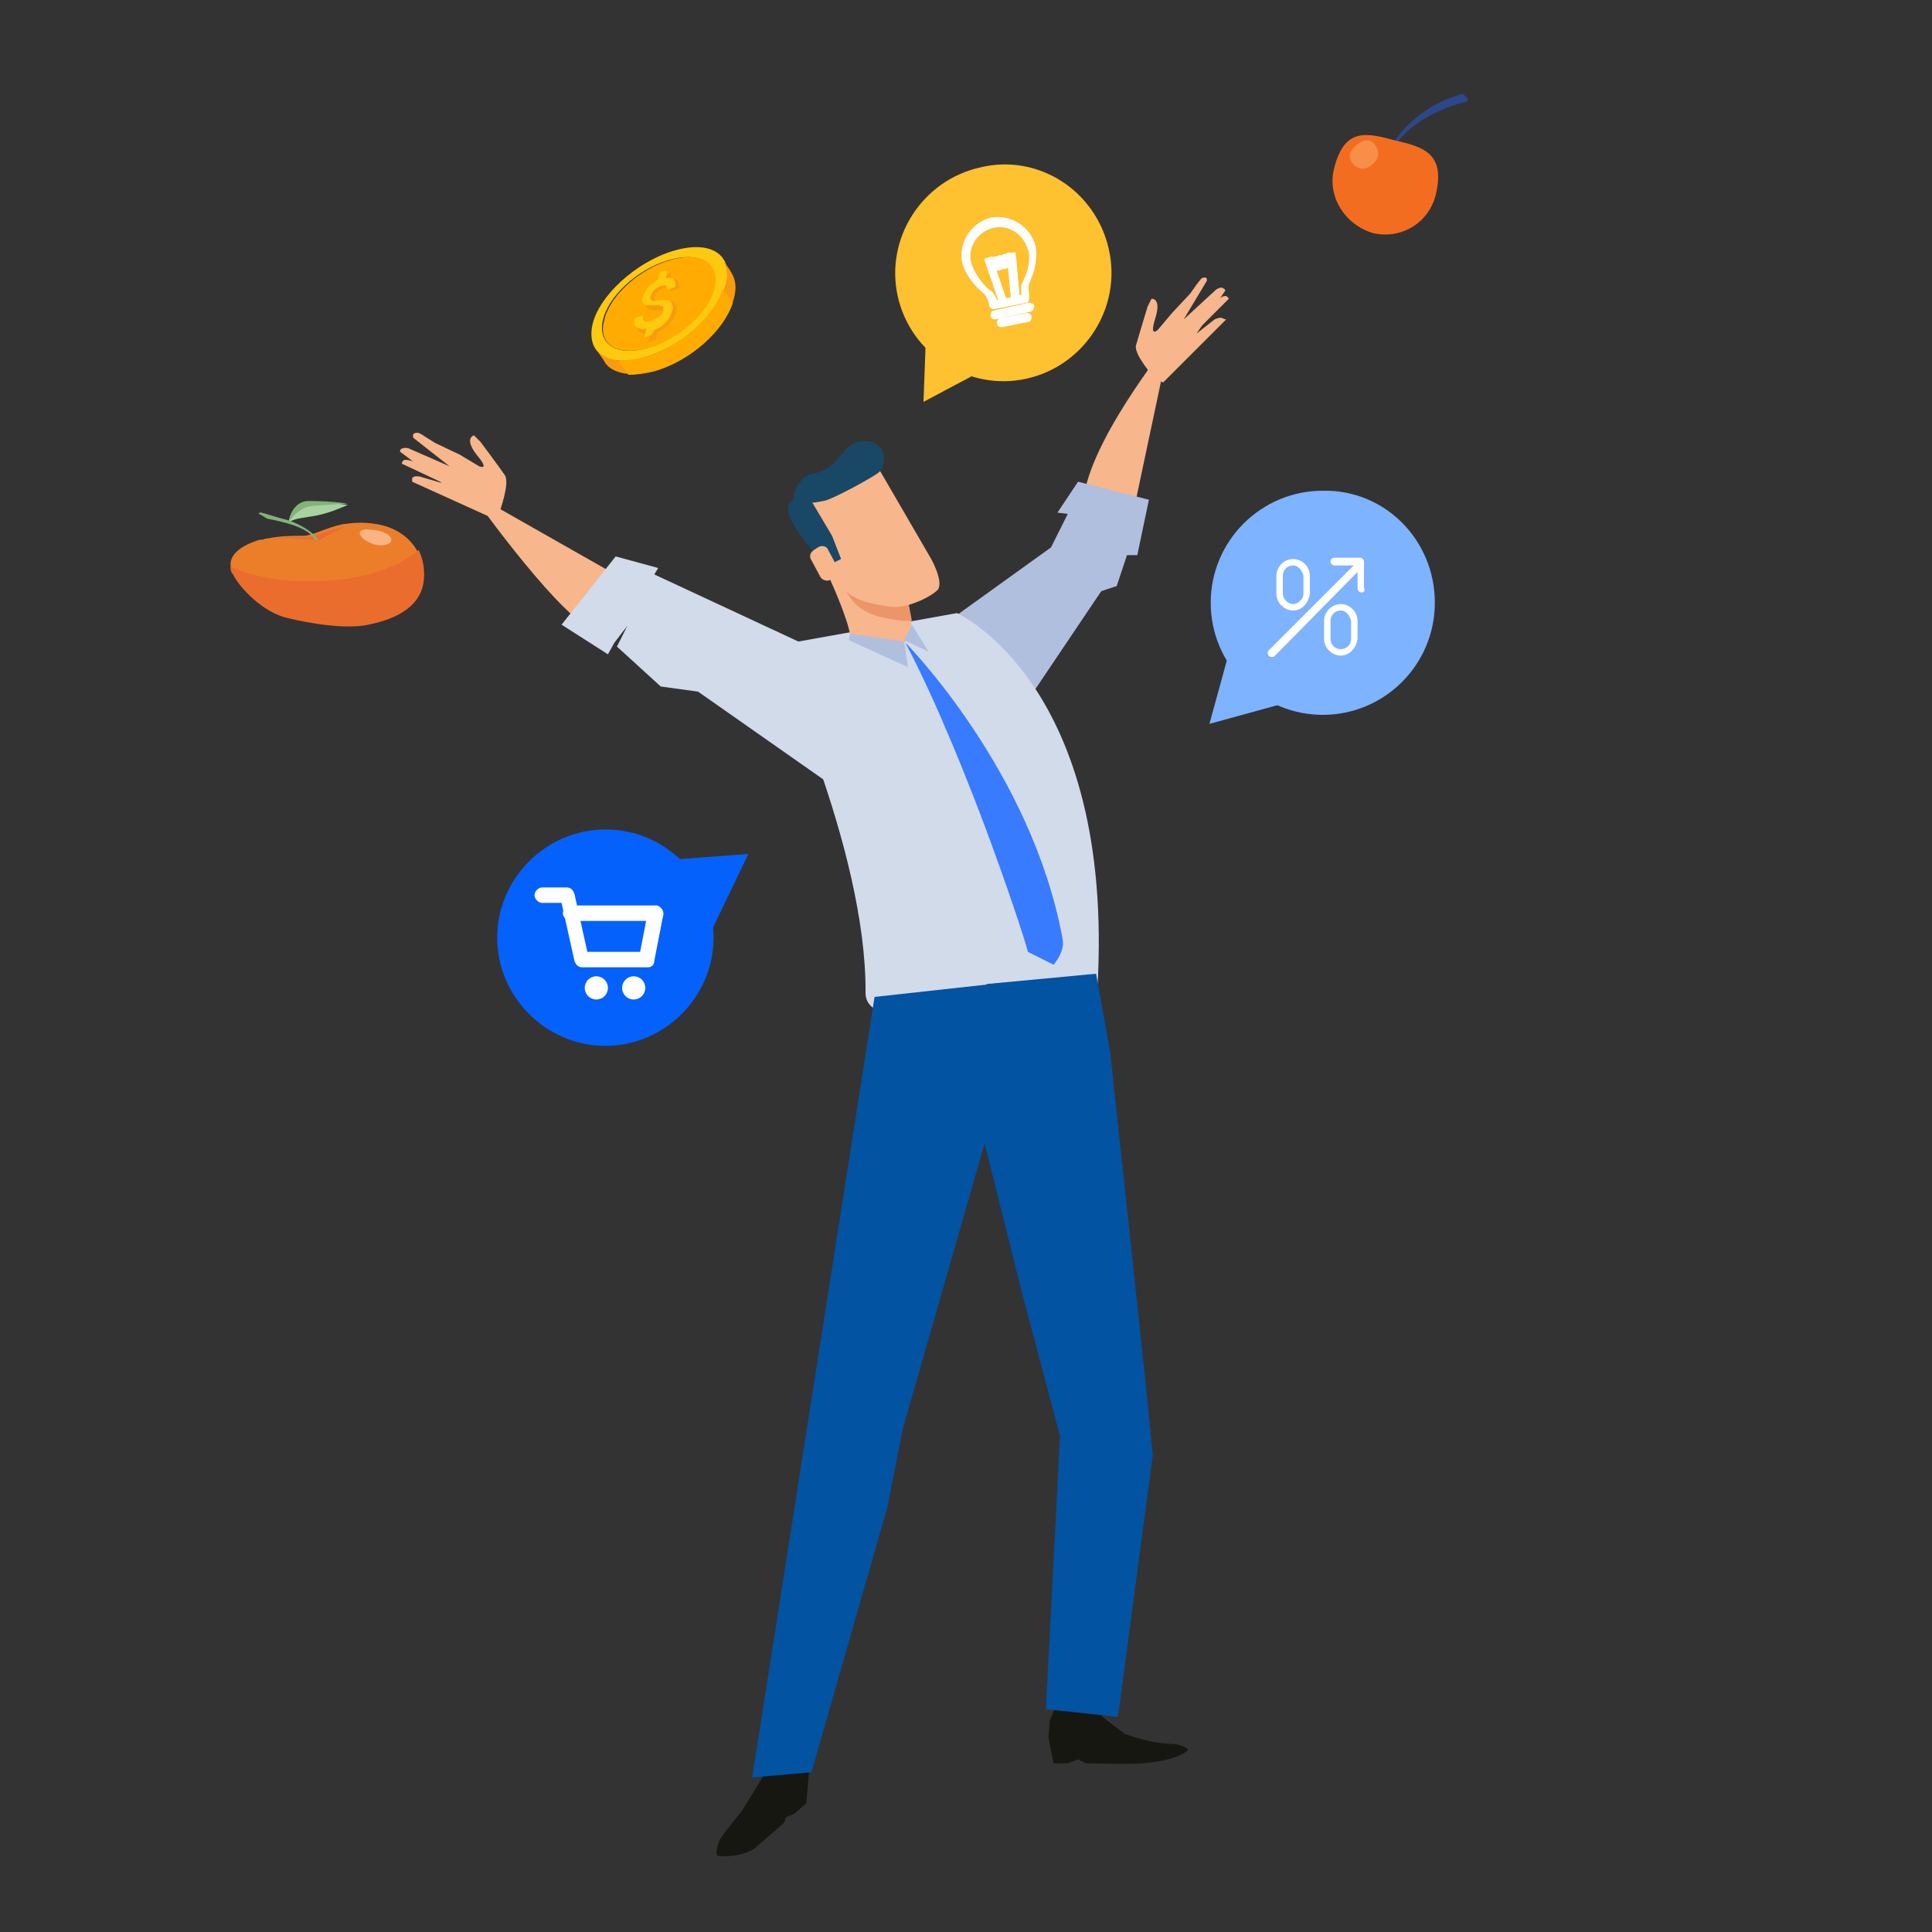 <?xml version="1.0" encoding="utf-8"?>
<!-- Generator: Adobe Illustrator 26.0.1, SVG Export Plug-In . SVG Version: 6.00 Build 0)  -->
<svg version="1.1" id="Layer_1" xmlns="http://www.w3.org/2000/svg" xmlns:xlink="http://www.w3.org/1999/xlink" x="0px" y="0px"
	 viewBox="0 0 150 150" style="enable-background:new 0 0 150 150;" xml:space="preserve">
<rect x="0" y="0" width="150" height="150" fill="#333333" stroke="none"/>
<style type="text/css">
	.st0{fill:#F7B68B;}
	.st1{fill:#B0BFDE;}
	.st2{fill:#161711;}
	.st3{fill:#D1DBEA;}
	.st4{fill:#0253A2;}
	.st5{fill:#EC9568;}
	.st6{fill:#194866;}
	.st7{fill:#387BFF;}
	.st8{fill:#0561FC;}
	.st9{fill:#FEC12F;}
	.st10{fill:#FFFFFF;}
	.st11{fill:#7EB3FF;}
	.st12{fill:#FFC910;}
	.st13{fill:#FFAB01;}
	.st14{fill:#F99B0F;}
	.st15{fill:#2B488C;}
	.st16{fill:#F36D21;}
	.st17{fill:#F78F49;}
	.st18{fill:#EC7E2A;}
	.st19{fill:#FAB483;}
	.st20{fill:#EA6D2E;}
	.st21{fill:#A8D29F;}
	.st22{fill:#82B379;}
	.st23{fill:#96C38C;}
</style>
<g>
	<g>
		<g>
			<path class="st0" d="M87.9,40.2l2.9-13.7c0,0-6.7,8.3-6.7,12.8C84.2,43.8,87.9,40.2,87.9,40.2z"/>
			<path class="st0" d="M48.3,44.9l-11.8-6.7c0,0,6.3,8.9,9.2,10.5C48.7,50.3,48.3,44.9,48.3,44.9z"/>
			<g>
				<path class="st0" d="M38.8,39.7c0,0,0.8-2.2,0.4-2.8c-0.4-0.6-1.9-2.6-1.9-2.6l-0.5-0.5c0,0-0.8,0.2,0.2,1.5
					c1.1,1.3,0.2,0.9,0.2,0.9l-1.5-0.9l-1.9-0.9l-0.8-0.5c0,0-0.4-0.3-0.6-0.3c-0.5,0-0.3,0.4-0.3,0.4l2.8,2.2l-3.2-1.4
					c0,0-0.4-0.1-0.6,0.1c-0.1,0.2,0,0.2,0,0.2l3.2,2.4l-1.7-0.5c0,0-0.4-0.1-0.6,0.1C32,37.3,32,37.4,32,37.4l6.4,2.9L38.8,39.7z"
					/>
				<path class="st0" d="M34.6,36.7l-2.3-0.8c0,0-0.5-0.2-0.8-0.2c-0.3,0-0.3,0.3-0.3,0.3l3.4,1.6L34.6,36.7z"/>
			</g>
			<g>
				<path class="st0" d="M89.6,29.3c0,0-1.6-1.8-1.4-2.5c0.2-0.7,0.9-3,0.9-3l0.3-0.6c0,0,0.8-0.1,0.3,1.5c-0.5,1.6,0.2,0.9,0.2,0.9
					l1.1-1.3l1.4-1.5l0.5-0.7c0,0,0.3-0.4,0.4-0.5c0.5-0.2,0.4,0.2,0.4,0.2l-1.8,3l2.5-2.3c0,0,0.4-0.3,0.6-0.1
					c0.2,0.1,0.1,0.2,0.1,0.2l-2.2,3.3l1.4-1.1c0,0,0.4-0.2,0.6-0.1c0.2,0.1,0.3,0.1,0.3,0.1l-4.9,4.9L89.6,29.3z"/>
				<path class="st0" d="M92.4,25.1l1.9-1.6c0,0,0.4-0.4,0.7-0.5c0.3-0.1,0.4,0.2,0.4,0.2l-2.6,2.6L92.4,25.1z"/>
			</g>
		</g>
		<polygon class="st1" points="72.7,48.9 81.6,42.5 82.9,39.9 82.1,39.8 83.7,37.4 89.2,38.8 88.3,43.1 87.5,43.1 86.7,45.5 
			85.5,45.9 78.1,56.9 		"/>
		<g>
			<path class="st2" d="M62.6,134.9l0.2,2.8l-0.2,2.3l-0.9,0.8l-0.7,0.3l-0.1,0.4l-2.3,2c-0.6,0.4-1.6,0.7-2.8,0.6
				c-0.4,0,0-1.1,0.1-1.3c0.7-1,1.7-2.2,1.7-2.2l1.6-2.6l1.8-3.2L62.6,134.9z"/>
			<path class="st2" d="M82,132.4l-0.5,1.2l-0.1,1.3l0.4,2l1.1,0l0.8-0.3l0.6,0.3c0,0,3.3,0.1,4.5,0c2-0.2,3-0.6,3.4-1
				c0.2-0.2-0.8-0.5-1.1-0.5c-1.8,0-3.8-0.8-3.8-0.8l-1.7-1.3l-0.5-1.1L82,132.4z"/>
			<path class="st3" d="M59.8,50.2l14.5-2.6c0,0,12.3,5.5,10.9,29.2c0,0.1-18,4.8-18,0.3C67.3,65.8,59.8,50.2,59.8,50.2z"/>
			<polygon class="st3" points="63.9,50.7 50.8,44.6 51.1,44.1 47.8,43.2 43.6,48.5 47.2,50.8 47.7,49.9 48.7,48.6 47.9,50.2 
				51.3,53.3 54.2,53.7 64.9,61.2 			"/>
			<g>
				<polygon class="st4" points="67.9,77.4 58.4,138 63,137.6 68.9,117 70.1,110.9 77.1,86.5 77.9,76.3 				"/>
				<polygon class="st4" points="81.2,132.7 82.3,111.5 79.3,100.2 75.4,84.6 76.6,76.4 85.1,75.6 86.2,81.7 88.9,106.9 89.5,113 
					86.8,133.3 				"/>
			</g>
			<g>
				<path class="st0" d="M69.9,44.3c0.7,3.1,1,4.7,0.9,4.9c-0.4,1.5-4.7,1.1-4.8,0.2c0-0.9-1.5-4.4-1.8-4.9
					C63.9,44,69.5,42.4,69.9,44.3z"/>
				<path class="st5" d="M67.2,43.4c-1.1,0.2-2.1,0.5-2.6,0.7c0.5,0.9,1,1.7,1.4,2.3c1.1,1.5,2.8,1.6,4,1.8c0.2,0,0.5,0,0.8,0
					c-0.1-0.5-0.3-1.7-0.8-3.9C69.7,43.4,68.4,43.3,67.2,43.4z"/>
				<path class="st0" d="M68,36l4.3,7.4c0,0,1,1.8,0.5,2.4c-0.6,0.6-2.5,1.5-3.7,1.3c-1.1-0.2-2.9-0.3-4-1.8
					C64,43.8,62,39.9,62,39.9s-0.1-1.6,2.8-2.1C67.7,37.3,68,36,68,36z"/>
				<path class="st6" d="M66.7,34.3c0.4-0.1,1.1-0.1,1.6,0.4c0.5,0.5,0.4,1.6-0.1,2c-0.5,0.4-3.8,2.2-4.3,2.2
					c-0.5,0.1-1.4,0.3-2.1-0.1c-0.5-0.3,0.3-1.8,1.2-2C65.3,36.4,65.2,34.6,66.7,34.3z"/>
				<path class="st6" d="M62.7,38.4l1.9,3.2l0.7,1.8l-0.4,0.2L64.2,44c0,0-3.7-3.8-2.9-4.9C62.1,38.1,62.5,38.2,62.7,38.4z"/>
				<path class="st0" d="M65,44c0.2,0.3,0.1,0.6-0.2,0.8l-0.3,0.2c-0.3,0.2-0.7,0-0.8-0.2L63,43.5c-0.2-0.3-0.1-0.6,0.2-0.8l0.3-0.2
					c0.3-0.2,0.7-0.1,0.8,0.2L65,44z"/>
			</g>
			<path class="st7" d="M70.3,49.9c0,0,9.8,9.9,12.2,23c0.2,1-0.7,2-0.7,2l-2-1C79.9,73.9,75.3,59.5,70.3,49.9z"/>
			<polygon class="st1" points="70.2,49.8 70.5,51.8 65.9,49.7 66,49.2 			"/>
			<polygon class="st1" points="70.8,48.5 72.1,50.6 70.2,49.7 			"/>
		</g>
	</g>
	<polygon class="st8" points="47.5,67.1 52.8,66.7 58.1,66.3 55.8,71.1 53.5,75.9 50.5,71.5 	"/>
	<g>
		<polygon class="st9" points="71.7,31.2 71.9,25.8 72.2,20.5 76.6,23.4 81.1,26.3 76.4,28.7 		"/>
		<g>
			<g>
				<g>
					<path class="st9" d="M86.1,19.4c1,4.5-1.9,9-6.4,10c-4.5,1-9-1.9-10-6.4c-1-4.5,1.9-9,6.4-10C80.6,11.9,85.1,14.8,86.1,19.4z"
						/>
				</g>
			</g>
			<g>
				<g>
					<path class="st10" d="M79.7,23.5L77.2,24c-0.1,0-0.2,0-0.3-0.1c-0.1-0.1-0.1-0.1-0.1-0.2c0-0.2-0.2-0.7-0.4-0.9
						c-1.4-1.1-1.7-2.4-1.7-2.4c-0.3-1.6,0.7-3.1,2.2-3.5c1.6-0.3,3.1,0.7,3.5,2.2c0,0,0.3,1.3-0.5,2.9c-0.1,0.2,0,0.7,0,0.9
						c0,0.1,0,0.2,0,0.3C79.9,23.4,79.8,23.5,79.7,23.5z M77.4,23.3l1.9-0.4c0-0.3-0.1-0.7,0.1-1c0.7-1.4,0.5-2.5,0.4-2.5
						c-0.3-1.2-1.5-2-2.7-1.7c-1.2,0.3-2,1.5-1.7,2.7c0,0,0.3,1.1,1.4,2.1C77.1,22.6,77.3,23,77.4,23.3z"/>
				</g>
				<g>
					<path class="st10" d="M80,24.2l-2.7,0.6c-0.2,0-0.4-0.1-0.4-0.3c0-0.2,0.1-0.4,0.3-0.4l2.7-0.6c0.2,0,0.4,0.1,0.4,0.3
						C80.3,24,80.1,24.2,80,24.2z"/>
				</g>
				<g>
					<path class="st10" d="M79.8,25l-2,0.4c-0.2,0-0.4-0.1-0.4-0.3c0-0.2,0.1-0.4,0.3-0.4l2-0.4c0.2,0,0.4,0.1,0.4,0.3
						C80.1,24.8,80,25,79.8,25z"/>
				</g>
				<g>
					<g>
						<polygon class="st10" points="77.6,23.6 76.4,20.1 77,19.9 78.2,23.4 						"/>
					</g>
					<g>
						
							<rect x="78.3" y="19.6" transform="matrix(0.996 -9.302115e-02 9.302115e-02 0.996 -1.655 7.409)" class="st10" width="0.7" height="3.7"/>
					</g>
				</g>
				<g>
					<path class="st10" d="M78.4,20.8c-0.1,0-0.2,0-0.2,0c-0.1,0.1-0.3,0.1-0.4,0.1C77.7,21,77.5,21,77.4,21c0,0.1-0.1,0.1-0.2,0.1
						c-0.3,0.1-0.5-0.2-0.5-0.4c0,0,0-0.1-0.1-0.1c0,0,0.1,0.1,0.3,0.1l0-0.1c0,0,0,0,0,0.1c0,0,0-0.1,0-0.1c0,0,0,0,0,0L76.8,20
						c0.1,0,0.2,0,0.2,0c0.1-0.1,0.3-0.1,0.4-0.1c0.1-0.1,0.3-0.1,0.4-0.1c0.1-0.1,0.3-0.1,0.4-0.1c0-0.1,0.1-0.1,0.2-0.1l0.1,0.5
						c0,0,0,0.1,0,0.1c0,0,0,0,0,0l0,0.1c0.1,0,0.2-0.1,0.2-0.2c0,0,0,0.1,0,0.1C78.8,20.4,78.8,20.8,78.4,20.8z"/>
				</g>
			</g>
		</g>
	</g>
	<g>
		<g>
			<path class="st8" d="M55.4,72.8c0,4.6-3.8,8.4-8.4,8.4c-4.6,0-8.4-3.8-8.4-8.4c0-4.6,3.8-8.4,8.4-8.4
				C51.7,64.4,55.4,68.2,55.4,72.8z"/>
		</g>
		<g>
			<path class="st10" d="M47.2,76.7c0,0.5-0.4,0.9-0.9,0.9c-0.5,0-0.9-0.4-0.9-0.9c0-0.5,0.4-0.9,0.9-0.9
				C46.8,75.8,47.2,76.2,47.2,76.7z"/>
			<path class="st10" d="M50.1,76.7c0,0.5-0.4,0.9-0.9,0.9c-0.5,0-0.9-0.4-0.9-0.9c0-0.5,0.4-0.9,0.9-0.9
				C49.7,75.8,50.1,76.2,50.1,76.7z"/>
			<g>
				<path class="st10" d="M50.3,75.1h-5.1c-0.3,0-0.5-0.2-0.6-0.5l-1-4.5h-1.5c-0.3,0-0.6-0.3-0.6-0.6c0-0.3,0.3-0.6,0.6-0.6H44
					c0.3,0,0.5,0.2,0.6,0.5l1,4.5h4.1l0.6-3.1c0.1-0.3,0.4-0.5,0.7-0.5c0.3,0.1,0.5,0.4,0.5,0.7l-0.7,3.6
					C50.8,74.9,50.6,75.1,50.3,75.1L50.3,75.1z"/>
			</g>
			<g>
				<path class="st10" d="M50.9,71.5h-6.6c-0.3,0-0.6-0.3-0.6-0.6c0-0.3,0.3-0.6,0.6-0.6h6.6c0.3,0,0.6,0.3,0.6,0.6
					C51.5,71.3,51.3,71.5,50.9,71.5L50.9,71.5z"/>
			</g>
		</g>
	</g>
	<g>
		<polygon class="st11" points="93.9,56.2 95.3,51.1 96.6,45.9 100.4,49.7 104.2,53.5 99,54.8 		"/>
		<g>
			<g>
				<path class="st11" d="M111.4,46.8c0,4.8-3.9,8.7-8.7,8.7c-4.8,0-8.7-3.9-8.7-8.7c0-4.8,3.9-8.7,8.7-8.7
					C107.5,38,111.4,41.9,111.4,46.8z"/>
			</g>
			<g>
				<g>
					<g>
						<path class="st10" d="M100.4,47.4c-0.7,0-1.3-0.6-1.3-1.3v-1.4c0-0.7,0.6-1.3,1.3-1.3c0.7,0,1.3,0.6,1.3,1.3v1.4
							C101.6,46.8,101.1,47.4,100.4,47.4z M100.4,43.9c-0.4,0-0.8,0.3-0.8,0.8v1.4c0,0.4,0.4,0.8,0.8,0.8c0.4,0,0.8-0.4,0.8-0.8
							v-1.4C101.1,44.3,100.8,43.9,100.4,43.9z"/>
					</g>
					<g>
						<path class="st10" d="M104.1,50.9c-0.7,0-1.3-0.6-1.3-1.3v-1.4c0-0.7,0.6-1.3,1.3-1.3c0.7,0,1.3,0.6,1.3,1.3v1.4
							C105.3,50.3,104.8,50.9,104.1,50.9z M104.1,47.4c-0.4,0-0.8,0.3-0.8,0.8v1.4c0,0.4,0.3,0.8,0.8,0.8c0.4,0,0.8-0.3,0.8-0.8
							v-1.4C104.8,47.8,104.5,47.4,104.1,47.4z"/>
					</g>
				</g>
				<g>
					<g>
						<path class="st10" d="M105.7,46c-0.1,0-0.3-0.1-0.3-0.3l0-1.8l-1.8,0c-0.1,0-0.3-0.1-0.3-0.3c0-0.1,0.1-0.3,0.3-0.3l0,0l2,0
							c0.1,0,0.3,0.1,0.3,0.3l0,2C106,45.9,105.9,46,105.7,46z"/>
					</g>
					<g>
						<path class="st10" d="M98.7,51c-0.1,0-0.1,0-0.2-0.1c-0.1-0.1-0.1-0.3,0-0.4l6.8-6.8c0.1-0.1,0.3-0.1,0.4,0
							c0.1,0.1,0.1,0.3,0,0.4L98.9,51C98.8,51,98.7,51,98.7,51z"/>
					</g>
				</g>
			</g>
		</g>
	</g>
	<g>
		<g>
			<path class="st12" d="M52.2,19.5c2.9-0.9,4.7,0.2,4.2,2.5c-0.6,2.3-3.3,4.8-6.2,5.7c-2.9,0.9-4.7-0.2-4.2-2.5
				C46.5,23,49.3,20.4,52.2,19.5z M50.3,27c2.4-0.7,4.7-2.8,5.1-4.7c0.5-1.9-1.1-2.8-3.5-2.1c-2.4,0.7-4.7,2.8-5.1,4.7
				C46.4,26.8,48,27.7,50.3,27"/>
		</g>
		<path class="st13" d="M52,20.2c-2.4,0.7-4.7,2.8-5.1,4.7c-0.5,1.9,1.1,2.8,3.5,2.1c2.4-0.7,4.7-2.8,5.1-4.7
			C55.9,20.4,54.4,19.5,52,20.2z"/>
		<g>
			<path class="st14" d="M56.1,20.1c0.2,0.4,0.5,0.7,0.7,1.1c0.3,0.5,0.4,1.1,0.2,1.9c-0.6,2.3-3.3,4.8-6.2,5.7
				C49,29.3,47.6,29,47,28.2c-0.2-0.4-0.5-0.7-0.7-1.1c0.6,0.9,2.1,1.2,3.9,0.6c2.9-0.9,5.6-3.4,6.2-5.7
				C56.5,21.2,56.4,20.6,56.1,20.1z"/>
		</g>
		<path class="st13" d="M50.2,27.7C49.3,27.9,48.6,28,48,28l0.8,1.1c0.6,0,1.3-0.1,2.1-0.3c2.7-0.8,5.3-3.1,6-5.3l-0.8-1
			C55.4,24.6,52.8,26.9,50.2,27.7z"/>
		<g>
			<path class="st14" d="M52.1,21.2L52,21.7c0.3-0.1,0.5,0,0.6,0.1c0.1,0.1,0.2,0.3,0.1,0.6l-0.6,0.2c0-0.1,0-0.2-0.1-0.3
				c-0.1-0.1-0.2,0-0.4,0c-0.2,0.1-0.4,0.2-0.5,0.3c-0.1,0.1-0.2,0.3-0.3,0.5c0,0.1,0,0.1,0,0.2c0,0,0,0.1,0.1,0.1
				c0.1,0.1,0.2,0.1,0.5,0c0.2,0,0.3,0,0.4,0c0.3,0,0.5,0,0.6,0.2c0.1,0.1,0.2,0.3,0.1,0.6c-0.1,0.3-0.2,0.6-0.5,0.9
				c-0.3,0.3-0.5,0.5-0.9,0.6l-0.2,0.7l-0.6,0.2l0.2-0.7c-0.4,0.1-0.6,0-0.8-0.1c-0.2-0.1-0.2-0.4-0.1-0.7l0.6-0.2
				c0,0.2,0,0.3,0.1,0.4c0.1,0.1,0.3,0.1,0.6,0c0.2-0.1,0.4-0.2,0.6-0.3c0.2-0.2,0.3-0.3,0.3-0.5c0-0.1,0-0.1,0-0.2
				c0-0.1,0-0.1,0-0.1c-0.1-0.1-0.3-0.1-0.6-0.1c-0.1,0-0.1,0-0.1,0c-0.4,0-0.7,0-0.8-0.1c-0.2-0.1-0.2-0.3-0.1-0.5
				c0.1-0.3,0.2-0.5,0.4-0.8c0.2-0.2,0.5-0.4,0.8-0.6l0.1-0.6L52.1,21.2z"/>
		</g>
		<g>
			<path class="st12" d="M51.8,21l-0.1,0.6c0.3-0.1,0.5,0,0.6,0.1c0.1,0.1,0.2,0.3,0.1,0.6l-0.6,0.2c0-0.1,0-0.2-0.1-0.3
				c-0.1-0.1-0.2,0-0.4,0c-0.2,0.1-0.4,0.2-0.5,0.3c-0.1,0.1-0.2,0.3-0.3,0.5c0,0.1,0,0.1,0,0.2c0,0,0,0.1,0.1,0.1
				c0.1,0.1,0.2,0.1,0.5,0c0.2,0,0.3,0,0.4,0c0.3,0,0.5,0,0.6,0.2c0.1,0.1,0.2,0.3,0.1,0.6c-0.1,0.3-0.2,0.6-0.5,0.9
				c-0.3,0.3-0.5,0.5-0.9,0.6L50.6,26L50,26.2l0.2-0.7c-0.4,0.1-0.6,0-0.8-0.1c-0.2-0.1-0.2-0.4-0.1-0.7l0.6-0.2
				c0,0.2,0,0.3,0.1,0.4c0.1,0.1,0.3,0.1,0.6,0c0.2-0.1,0.4-0.2,0.6-0.3c0.2-0.2,0.3-0.3,0.3-0.5c0-0.1,0-0.1,0-0.2
				c0-0.1,0-0.1,0-0.1c-0.1-0.1-0.3-0.1-0.6-0.1c-0.1,0-0.1,0-0.1,0c-0.4,0-0.7,0-0.8-0.1c-0.2-0.1-0.2-0.3-0.1-0.5
				c0.1-0.3,0.2-0.5,0.4-0.8c0.2-0.2,0.5-0.4,0.8-0.6l0.1-0.6L51.8,21z"/>
		</g>
	</g>
	<g>
		<g>
			<path class="st15" d="M108,11.9l-0.2-0.1c0.8-1.7,2.3-2.9,3.5-3.6c1.1-0.6,1.9-0.8,2.2-0.9c0.1,0,0.2,0,0.2,0.1l0.2,0.2
				c0.1,0.1,0.1,0.3-0.1,0.3C112.6,8.2,109.2,9.3,108,11.9z"/>
		</g>
		<path class="st16" d="M103.6,13c0.8-3.1,2.5-2.7,4.7-2.1c2.2,0.5,3.9,1,3.2,4.1c-0.5,2.3-2.7,3.6-4.9,3.1
			C104.3,17.4,103,15.1,103.6,13z"/>
		<path class="st17" d="M104.8,12.1c0-0.5,0.8-1.2,1.3-1.2s0.9,0.5,0.9,1.1c0,0.5-0.7,1.1-1.2,1.1S104.8,12.6,104.8,12.1z"/>
	</g>
	<g>
		<path class="st18" d="M22,46.7c0.6,0.1,1.4,0.2,1.9,0.2c2.7,0.1,5.8-0.3,8.9-1.7c0,0,0.2-1.2-0.4-2.4l0,0
			c-0.4-0.8-1.4-1.8-3.1-2.1c-1.2-0.2-1.9-0.1-2.7,0c-1.4,0.3-2.3,0.9-3.1,0.9c-0.8,0-1.7,0-2.7,0.2c-0.2,0-0.4,0.1-0.4,0.1l0,0
			h-0.2l0,0c-1.4,0.4-2.3,1.1-2.3,1.9c0,0.2,0,0.4,0.2,0.6C18.7,45.7,20,46.3,22,46.7z"/>
		<path class="st19" d="M28.4,41.1c0,0,1.5,0,1.9,0.6c0.4,0.6-0.8,0.8-1.4,0.5C28.2,42,27.4,41.2,28.4,41.1z"/>
		<path class="st20" d="M17.9,44c0,0.2,0,0.4,0.2,0.6c0.4,0.9,2.3,3,4.3,3.4c0,0,3.9,1,6.2,0.5c2.5-0.5,4.1-1.6,4.3-3.4
			c0,0,0.2-1.2-0.4-2.4l0,0c0,0-2.5,2.5-8.5,2.4C21.4,45.2,19.3,44.6,17.9,44z"/>
		<g>
			<path class="st21" d="M22.4,40.6c0.4-0.4,1.4-0.4,2.3-0.6c1-0.2,2.3-0.8,2.3-0.8s-1.2-0.2-2.9-0.2C22.6,38.8,22.4,40.6,22.4,40.6
				z"/>
			<path class="st22" d="M22.4,40.6c0.2-0.5,1-1.2,1.7-1.3c0.8-0.1,2.9-0.2,2.9-0.2s-1.2-0.2-2.9-0.2C22.6,38.8,22.4,40.6,22.4,40.6
				z"/>
		</g>
		<path class="st20" d="M23.7,41.7c-0.8,0-1.7,0-2.7,0.2c1.5-0.3,3.5,0.2,3.9,0c0.4-0.3,1.9-1,1.9-1C25.5,41.1,24.5,41.7,23.7,41.7z
			"/>
		<path class="st23" d="M20.2,42.1C20.4,42,20.4,42,20.2,42.1C20.4,42,20.4,42,20.2,42.1z"/>
		<g>
			<path class="st22" d="M24.7,41.9L24.7,41.9c-0.4-0.6-1.4-1.2-2.3-1.5c-0.8-0.2-1.7-0.5-2.1-0.6c-0.2,0-0.2,0-0.2,0.1l0.2,0.1
				c0.2,0.1,0.4,0.3,0.6,0.3c1,0.2,2.9,0.6,3.5,1.5C24.3,41.9,24.7,42,24.7,41.9z"/>
		</g>
	</g>
</g>
</svg>
